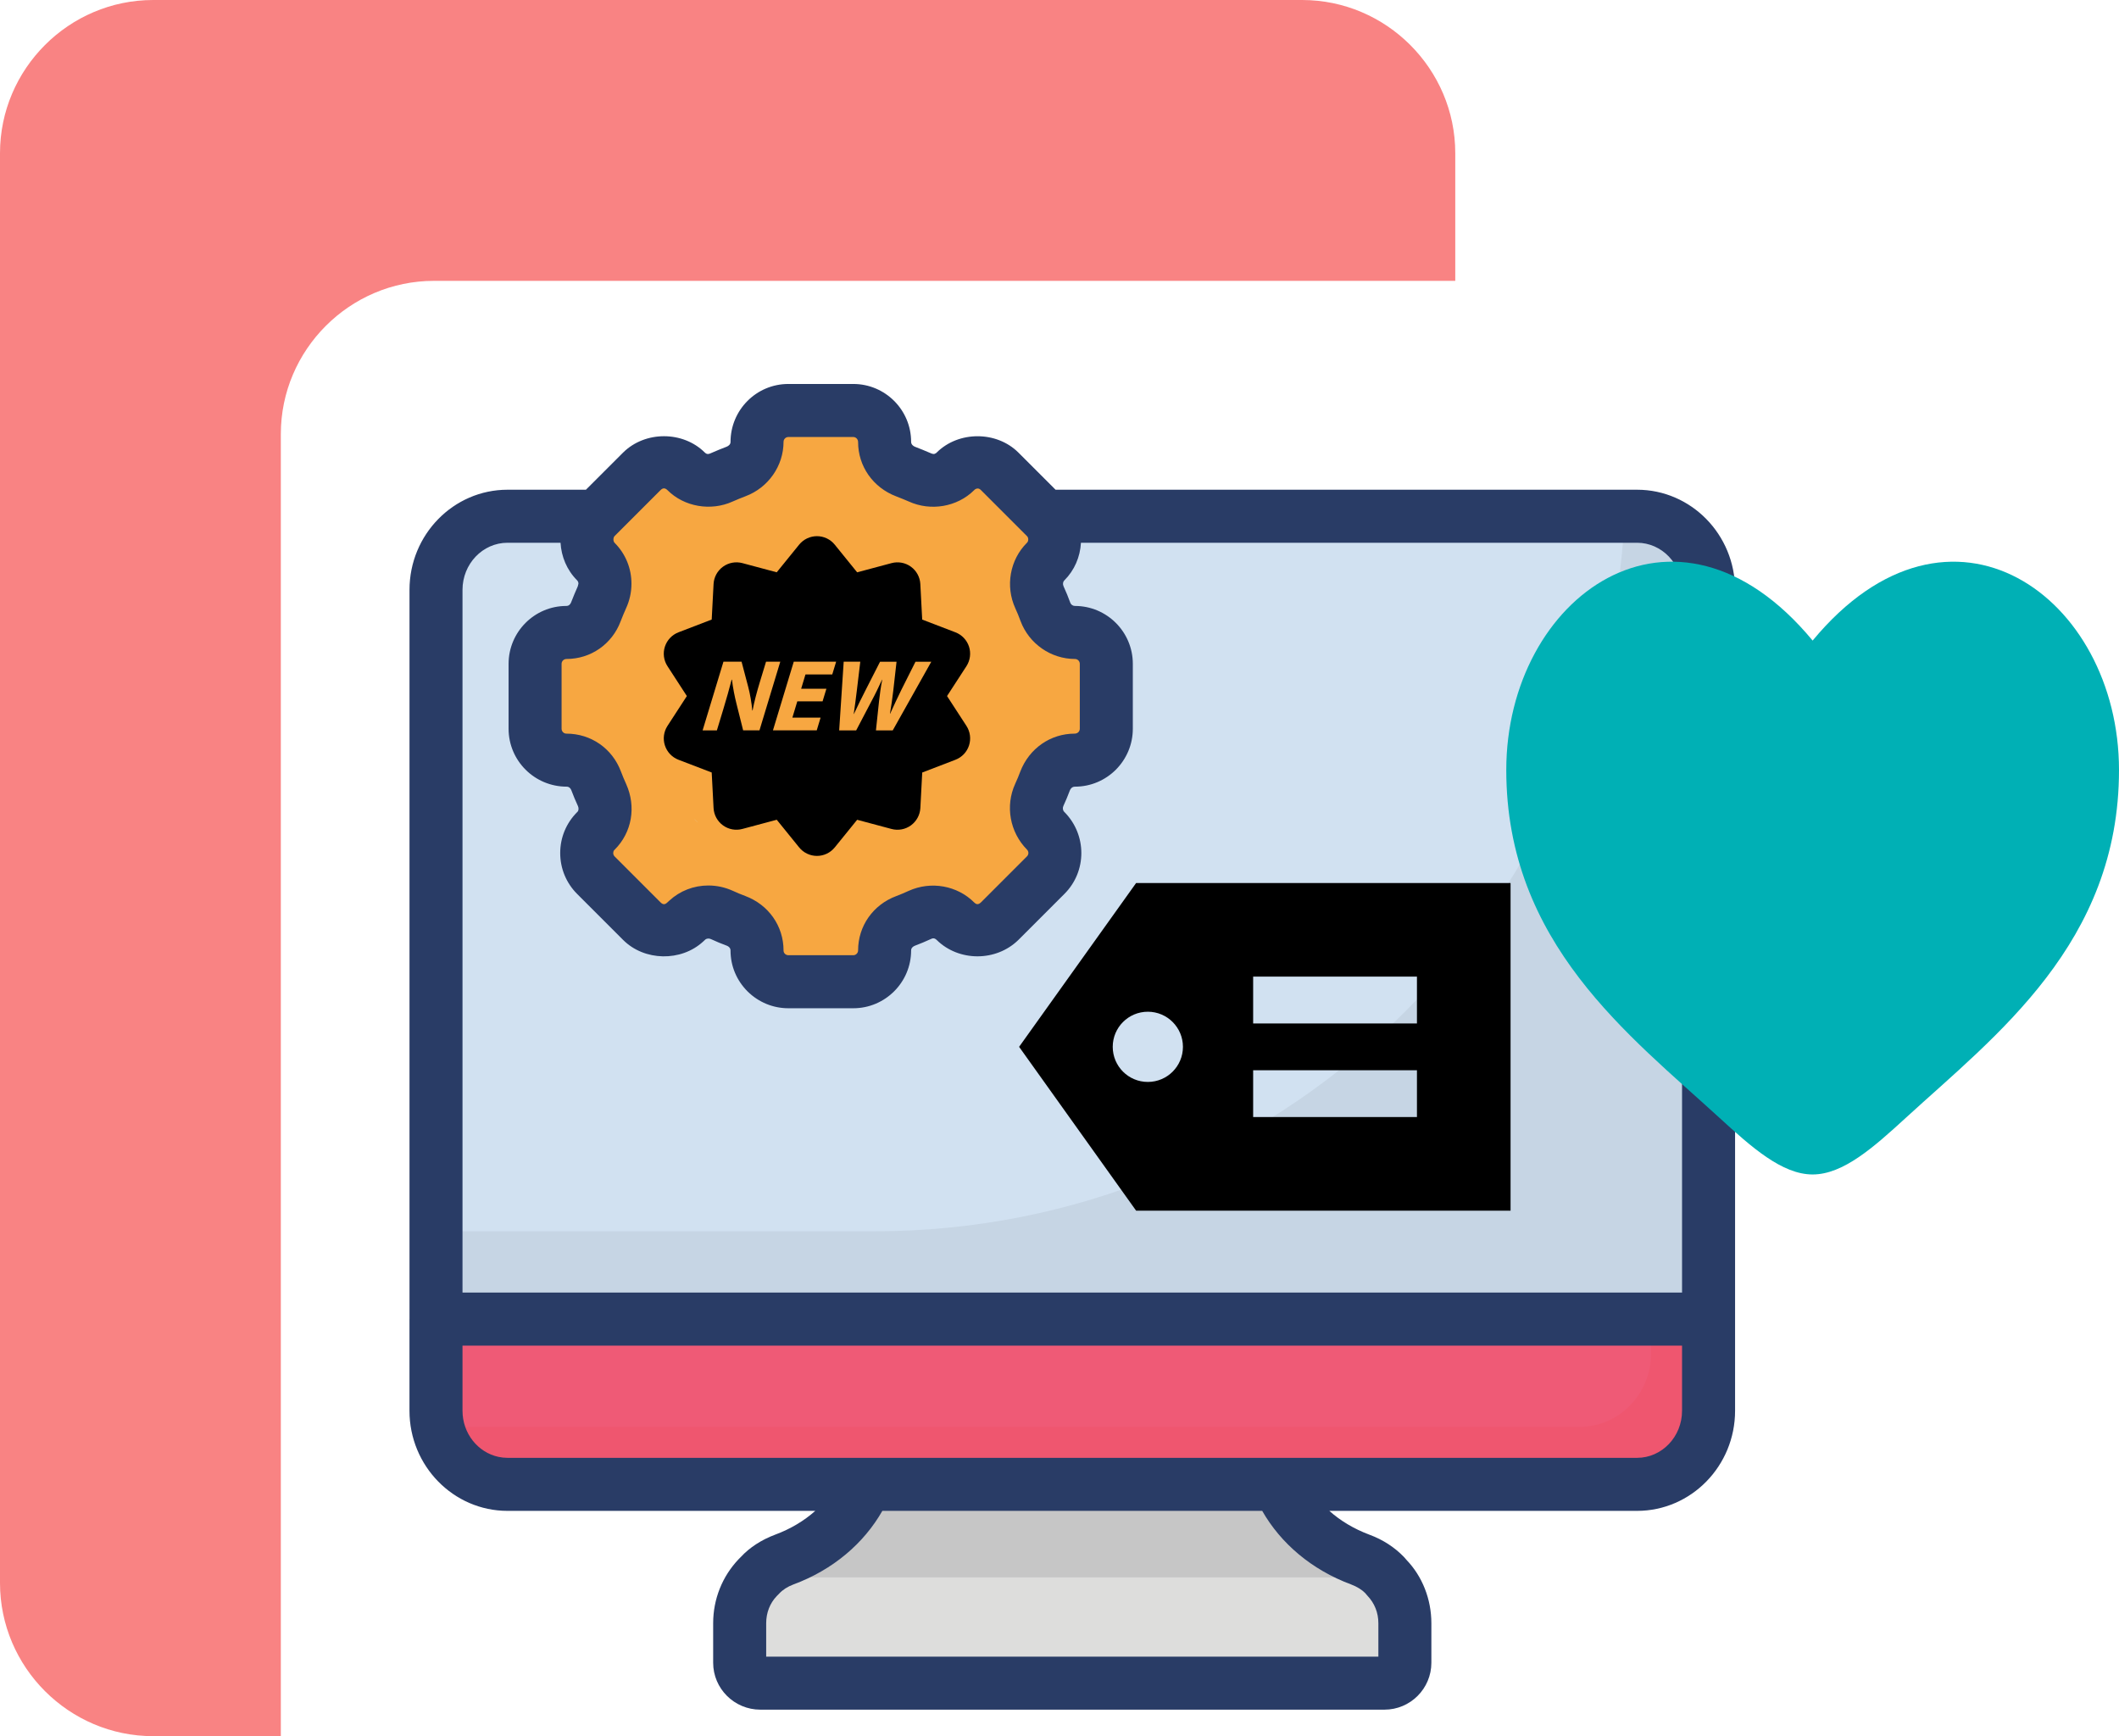 <svg width="83" height="68" viewBox="0 0 83 68" fill="none" xmlns="http://www.w3.org/2000/svg">
<path d="M11 17C11 13.7 13.7 11 17 11H57.002V6C57.002 2.7 54.302 0 51.002 0H6C2.7 0 0 2.7 0 6V62C0 65.3 2.7 68 6 68H11V17Z" fill="#F98383"/>
<path d="M55.028 63.577V65.124C55.028 65.561 54.675 65.924 54.229 65.924H29.783C29.336 65.924 28.973 65.561 28.973 65.124V63.577C28.973 62.871 29.243 62.248 29.689 61.781C29.71 61.76 29.741 61.729 29.762 61.708C30.021 61.427 30.354 61.22 30.717 61.085C32.794 60.316 34.3 58.551 34.3 56.349V48.332H49.701V56.349C49.701 58.551 51.217 60.316 53.284 61.085C53.647 61.22 53.98 61.427 54.249 61.708C54.27 61.729 54.291 61.76 54.312 61.781C54.758 62.248 55.028 62.871 55.028 63.577Z" fill="#DDDDDC"/>
<path d="M54.31 61.781H29.688C29.708 61.76 29.739 61.729 29.76 61.708C30.02 61.427 30.352 61.22 30.716 61.085C32.793 60.316 34.298 58.551 34.298 56.349V48.332H49.699V56.349C49.699 58.551 51.215 60.316 53.282 61.085C53.645 61.22 53.978 61.427 54.248 61.708C54.269 61.729 54.289 61.76 54.31 61.781Z" fill="#C6C6C6"/>
<path d="M64.123 20.219H19.879C18.332 20.219 17.078 21.509 17.078 23.101V55.254C17.078 56.846 18.332 58.136 19.879 58.136H64.123C65.67 58.136 66.924 56.846 66.924 55.254V23.101C66.924 21.509 65.67 20.219 64.123 20.219Z" fill="#D1E1F1"/>
<path d="M66.928 23.106V55.256C66.928 56.845 65.672 58.143 64.124 58.143H19.875C18.328 58.143 17.082 56.845 17.082 55.256V48.226H34.248C50.022 48.226 62.899 35.806 63.636 20.219H64.124C65.672 20.219 66.928 21.506 66.928 23.106Z" fill="#C6D5E4"/>
<path d="M17.078 51.664V55.255C17.078 56.847 18.332 58.137 19.879 58.137H64.123C65.67 58.137 66.924 56.847 66.924 55.255V51.664H17.078Z" fill="#EF5A76"/>
<path d="M66.927 51.66V55.253C66.927 56.842 65.671 58.14 64.123 58.14H19.874C18.524 58.14 17.392 57.143 17.133 55.835C17.299 55.876 17.465 55.887 17.631 55.887H61.87C63.417 55.887 64.674 54.599 64.674 53V51.66H66.927Z" fill="#EF566F"/>
<path d="M49.153 42.094C49.129 42.078 49.108 42.058 49.084 42.034C49.06 42.009 49.04 41.989 49.023 41.965C49.064 42.013 49.108 42.054 49.153 42.094Z" fill="#DDDDDC"/>
<path d="M20.957 28.542V26.002C20.957 25.321 21.507 24.771 22.183 24.771H22.188C22.705 24.771 23.157 24.445 23.339 23.96C23.413 23.769 23.493 23.578 23.577 23.392C23.656 23.219 23.693 23.037 23.693 22.86C23.693 22.543 23.572 22.231 23.339 21.998C22.859 21.518 22.859 20.739 23.339 20.259L25.138 18.46C25.618 17.985 26.392 17.985 26.872 18.46L26.877 18.465C27.24 18.828 27.795 18.912 28.266 18.698C28.452 18.614 28.643 18.539 28.834 18.465C29.319 18.283 29.65 17.831 29.65 17.313V17.304C29.65 16.628 30.2 16.078 30.876 16.078H33.421C34.097 16.078 34.647 16.628 34.647 17.304V17.313C34.647 17.831 34.978 18.283 35.467 18.469C35.654 18.539 35.84 18.619 36.027 18.698C36.497 18.912 37.052 18.828 37.42 18.465V18.46C37.901 17.985 38.674 17.985 39.154 18.46L40.953 20.259C41.196 20.497 41.312 20.814 41.312 21.131C41.312 21.443 41.196 21.756 40.953 21.998C40.585 22.366 40.497 22.921 40.711 23.392C40.795 23.578 40.874 23.765 40.944 23.96C41.126 24.445 41.583 24.771 42.1 24.771H42.105C42.781 24.771 43.331 25.321 43.331 26.002V28.542C43.331 29.223 42.781 29.773 42.105 29.773H42.091C41.574 29.773 41.121 30.099 40.935 30.584C40.865 30.77 40.79 30.952 40.706 31.134C40.492 31.605 40.581 32.159 40.944 32.528L40.958 32.541C41.438 33.022 41.438 33.795 40.958 34.276L39.154 36.079C38.912 36.317 38.6 36.438 38.287 36.438C37.975 36.438 37.663 36.317 37.42 36.079C37.052 35.711 36.497 35.623 36.022 35.837C35.84 35.921 35.654 36 35.467 36.07C34.978 36.252 34.647 36.704 34.647 37.226C34.647 37.902 34.097 38.452 33.421 38.452H30.876C30.54 38.452 30.233 38.312 30.009 38.093C29.785 37.869 29.65 37.566 29.65 37.226C29.65 36.704 29.319 36.252 28.834 36.07C28.643 36 28.457 35.921 28.275 35.837C27.804 35.623 27.25 35.706 26.881 36.075L26.872 36.079C26.392 36.559 25.618 36.559 25.138 36.079L23.339 34.28C22.859 33.8 22.859 33.022 23.339 32.541H23.343C23.712 32.173 23.796 31.619 23.581 31.143C23.497 30.961 23.418 30.77 23.348 30.584C23.166 30.099 22.714 29.773 22.197 29.773H22.183C21.507 29.773 20.957 29.223 20.957 28.542Z" fill="#F7A741"/>
<path d="M27.341 32.219C27.313 32.201 27.289 32.178 27.261 32.15C27.233 32.122 27.21 32.098 27.191 32.07C27.238 32.126 27.289 32.173 27.341 32.219Z" fill="#DDDDDC"/>
<path d="M64.123 19.181H41.346L39.887 17.722C39.031 16.874 37.548 16.874 36.692 17.722C36.684 17.73 36.677 17.737 36.669 17.744C36.591 17.799 36.541 17.789 36.437 17.742C36.236 17.657 36.035 17.572 35.838 17.498C35.769 17.471 35.688 17.407 35.688 17.304C35.688 16.055 34.672 15.039 33.423 15.039H30.878C29.629 15.039 28.614 16.055 28.614 17.313C28.614 17.405 28.537 17.467 28.46 17.497C28.252 17.578 28.044 17.66 27.838 17.752C27.771 17.782 27.695 17.812 27.605 17.722C26.749 16.874 25.269 16.871 24.406 17.726L22.95 19.181H19.879C17.762 19.181 16.04 20.94 16.04 23.102V51.662L16.039 51.665V55.255C16.039 57.417 17.762 59.176 19.879 59.176H31.933C31.499 59.564 30.968 59.884 30.354 60.111C29.825 60.309 29.356 60.616 29.027 60.973C29.021 60.979 28.944 61.057 28.938 61.062C28.291 61.74 27.934 62.633 27.934 63.577V65.124C27.934 66.138 28.763 66.962 29.782 66.962H54.228C55.242 66.962 56.066 66.138 56.066 65.124V63.577C56.066 62.633 55.709 61.74 55.096 61.101C55.075 61.074 55.02 61.011 54.997 60.987C54.625 60.601 54.171 60.306 53.645 60.111C53.033 59.883 52.503 59.563 52.069 59.176H64.123C66.24 59.176 67.962 57.417 67.962 55.255V51.665V23.102C67.962 20.94 66.24 19.181 64.123 19.181ZM24.076 21.263C24.012 21.199 24.012 21.057 24.076 20.993L25.871 19.198C25.964 19.105 26.049 19.104 26.145 19.198C26.798 19.852 27.842 20.03 28.695 19.644C28.865 19.567 29.04 19.5 29.202 19.436C30.092 19.102 30.691 18.249 30.691 17.304C30.691 17.202 30.776 17.116 30.878 17.116H33.423C33.525 17.116 33.611 17.202 33.611 17.313C33.611 18.261 34.195 19.096 35.104 19.441C35.276 19.506 35.449 19.579 35.599 19.643C36.456 20.033 37.493 19.855 38.152 19.203C38.161 19.194 38.17 19.185 38.178 19.177C38.267 19.114 38.344 19.117 38.422 19.194L40.228 21C40.268 21.039 40.276 21.092 40.276 21.13C40.276 21.209 40.235 21.25 40.221 21.263C39.556 21.928 39.374 22.956 39.767 23.819C39.84 23.98 39.908 24.141 39.974 24.324C40.306 25.213 41.162 25.81 42.107 25.81C42.211 25.81 42.295 25.896 42.295 26.001V28.542C42.295 28.648 42.211 28.734 42.093 28.734C41.147 28.734 40.313 29.314 39.965 30.218C39.904 30.38 39.84 30.538 39.763 30.703C39.371 31.564 39.55 32.59 40.226 33.276C40.3 33.35 40.3 33.467 40.226 33.541L38.429 35.338C38.325 35.44 38.246 35.433 38.157 35.345C37.498 34.686 36.47 34.496 35.591 34.893C35.431 34.967 35.267 35.036 35.108 35.096C34.198 35.434 33.611 36.27 33.611 37.225C33.611 37.327 33.525 37.413 33.423 37.413H30.878C30.809 37.413 30.757 37.37 30.745 37.358C30.696 37.309 30.691 37.259 30.691 37.225C30.691 36.272 30.107 35.437 29.194 35.094C29.029 35.034 28.869 34.966 28.708 34.892C28.402 34.753 28.078 34.682 27.745 34.682C27.172 34.682 26.632 34.892 26.216 35.276C26.19 35.298 26.165 35.321 26.14 35.345C26.048 35.437 25.967 35.437 25.875 35.345L24.075 33.545C24.029 33.499 24.02 33.446 24.02 33.41C24.02 33.381 24.026 33.34 24.054 33.301C24.063 33.292 24.072 33.284 24.081 33.275C24.751 32.603 24.928 31.599 24.526 30.707C24.453 30.548 24.384 30.381 24.322 30.218C23.984 29.316 23.15 28.734 22.185 28.734C22.082 28.734 21.997 28.648 21.997 28.542V26.001C21.997 25.896 22.082 25.81 22.19 25.81C23.141 25.81 23.975 25.227 24.309 24.337C24.377 24.162 24.449 23.987 24.522 23.826C24.662 23.521 24.734 23.196 24.734 22.86C24.734 22.256 24.5 21.689 24.076 21.263ZM19.879 21.258H21.956C21.987 21.794 22.198 22.322 22.606 22.731C22.65 22.775 22.657 22.831 22.657 22.86L22.631 22.965C22.541 23.168 22.454 23.375 22.369 23.595C22.344 23.662 22.284 23.733 22.185 23.733C20.936 23.733 19.921 24.75 19.921 26.001V28.542C19.921 29.793 20.936 30.811 22.199 30.811C22.293 30.811 22.353 30.882 22.378 30.949C22.457 31.159 22.546 31.373 22.637 31.569C22.664 31.63 22.676 31.718 22.63 31.784C22.622 31.792 22.615 31.799 22.608 31.807C22.179 32.235 21.943 32.804 21.943 33.41C21.943 34.016 22.179 34.586 22.607 35.014L24.406 36.813C25.24 37.648 26.679 37.673 27.542 36.878C27.569 36.856 27.594 36.833 27.618 36.808C27.673 36.753 27.769 36.746 27.843 36.78C28.049 36.875 28.262 36.965 28.472 37.041C28.54 37.067 28.614 37.129 28.614 37.225C28.614 37.831 28.849 38.399 29.285 38.834C29.716 39.257 30.282 39.49 30.878 39.49H33.423C34.672 39.49 35.688 38.474 35.688 37.225C35.688 37.13 35.762 37.069 35.835 37.041C36.044 36.963 36.254 36.874 36.452 36.783C36.521 36.75 36.595 36.721 36.695 36.82C37.557 37.666 39.014 37.673 39.891 36.813L41.695 35.009C42.578 34.126 42.577 32.689 41.685 31.797C41.628 31.739 41.616 31.647 41.651 31.57C41.746 31.365 41.83 31.159 41.907 30.956C41.934 30.886 41.997 30.811 42.107 30.811C43.356 30.811 44.372 29.793 44.372 28.542V26.001C44.372 24.75 43.356 23.733 42.102 23.733C42.022 23.733 41.95 23.679 41.924 23.61C41.844 23.387 41.755 23.175 41.658 22.961C41.621 22.879 41.633 22.788 41.69 22.732C42.087 22.335 42.309 21.814 42.34 21.258H64.123C65.095 21.258 65.885 22.086 65.885 23.102V50.626H18.116V23.102C18.116 22.086 18.907 21.258 19.879 21.258ZM52.921 62.057C53.152 62.144 53.348 62.268 53.467 62.389C53.487 62.415 53.538 62.475 53.561 62.498C53.841 62.792 53.99 63.165 53.99 63.577V64.885H30.011V63.577C30.011 63.164 30.159 62.792 30.423 62.515C30.433 62.506 30.514 62.423 30.523 62.413C30.66 62.265 30.853 62.142 31.077 62.058C32.625 61.486 33.835 60.451 34.561 59.176H49.44C50.166 60.449 51.375 61.483 52.921 62.057ZM65.885 55.255C65.885 56.272 65.095 57.099 64.123 57.099H19.879C19.758 57.099 19.639 57.086 19.524 57.061C18.722 56.889 18.116 56.145 18.116 55.255V52.703H65.885V55.255Z" fill="#293C66"/>
<path d="M37.095 27.262L37.855 26.092C38.001 25.865 38.039 25.584 37.956 25.327C37.872 25.07 37.677 24.863 37.424 24.766L36.122 24.267L36.049 22.874C36.034 22.604 35.899 22.355 35.68 22.196C35.461 22.037 35.182 21.986 34.92 22.056L33.574 22.416L32.696 21.332C32.526 21.122 32.27 21 31.999 21C31.729 21 31.473 21.122 31.302 21.332L30.424 22.415L29.078 22.055C28.817 21.986 28.538 22.037 28.319 22.196C28.1 22.355 27.964 22.605 27.95 22.875L27.877 24.266L26.575 24.766C26.323 24.863 26.128 25.069 26.044 25.326C25.96 25.584 25.997 25.865 26.145 26.092L26.904 27.262L26.145 28.431C25.998 28.658 25.96 28.939 26.044 29.196C26.127 29.454 26.323 29.66 26.575 29.757L27.877 30.256L27.95 31.648C27.964 31.919 28.1 32.168 28.319 32.327C28.538 32.486 28.817 32.538 29.078 32.467L30.425 32.107L31.302 33.19C31.473 33.401 31.729 33.523 32 33.523C32.27 33.523 32.526 33.401 32.697 33.19L33.574 32.108L34.921 32.468C35.181 32.538 35.461 32.487 35.681 32.327C35.899 32.167 36.035 31.919 36.05 31.649L36.123 30.257L37.425 29.757C37.677 29.66 37.873 29.454 37.956 29.197C38.04 28.939 38.002 28.658 37.855 28.431L37.095 27.262ZM29.109 28.607L28.849 27.569C28.777 27.282 28.706 26.935 28.671 26.619L28.657 26.623C28.566 26.979 28.459 27.357 28.326 27.797L28.08 28.607H27.521L28.337 25.917H29.047L29.307 26.903C29.381 27.186 29.439 27.521 29.466 27.825H29.479C29.546 27.469 29.644 27.106 29.766 26.703L30.005 25.917H30.563L29.748 28.606H29.109V28.607ZM32.599 26.416H31.55L31.381 26.975H32.37L32.22 27.469H31.23L31.037 28.107H32.142L31.991 28.606H30.276L31.091 25.917H32.751L32.599 26.416ZM34.968 28.607H34.31L34.433 27.45C34.464 27.178 34.496 26.927 34.557 26.62H34.55C34.41 26.922 34.289 27.178 34.142 27.45L33.536 28.607H32.87L33.047 25.917H33.697L33.564 27.027C33.528 27.346 33.478 27.693 33.44 27.965H33.447C33.58 27.674 33.741 27.351 33.91 27.019L34.471 25.918H35.117L34.989 27.051C34.954 27.366 34.91 27.654 34.859 27.953H34.867C34.998 27.653 35.153 27.338 35.306 27.019L35.859 25.918H36.478L34.968 28.607Z" fill="black"/>
<path fill-rule="evenodd" clip-rule="evenodd" d="M59.168 47.418V34.585H44.501L39.918 41.001L44.501 47.418H59.168ZM55.501 40.085H49.085V38.251H55.501V40.085ZM44.96 42.376C44.2 42.376 43.585 41.761 43.585 41.001C43.585 40.242 44.2 39.626 44.96 39.626C45.719 39.626 46.335 40.242 46.335 41.001C46.335 41.761 45.719 42.376 44.96 42.376ZM55.501 43.751H49.085V41.918H55.501V43.751Z" fill="black"/>
<path d="M59 30.159C59 36.938 63.823 40.551 67.354 43.785C68.6 44.926 69.8 46 71 46C72.2 46 73.4 44.926 74.646 43.785C78.177 40.551 83 36.938 83 30.159C83 23.379 76.4 18.571 71 25.089C65.6 18.571 59 23.379 59 30.159Z" fill="#00B0B5"/>
</svg>
